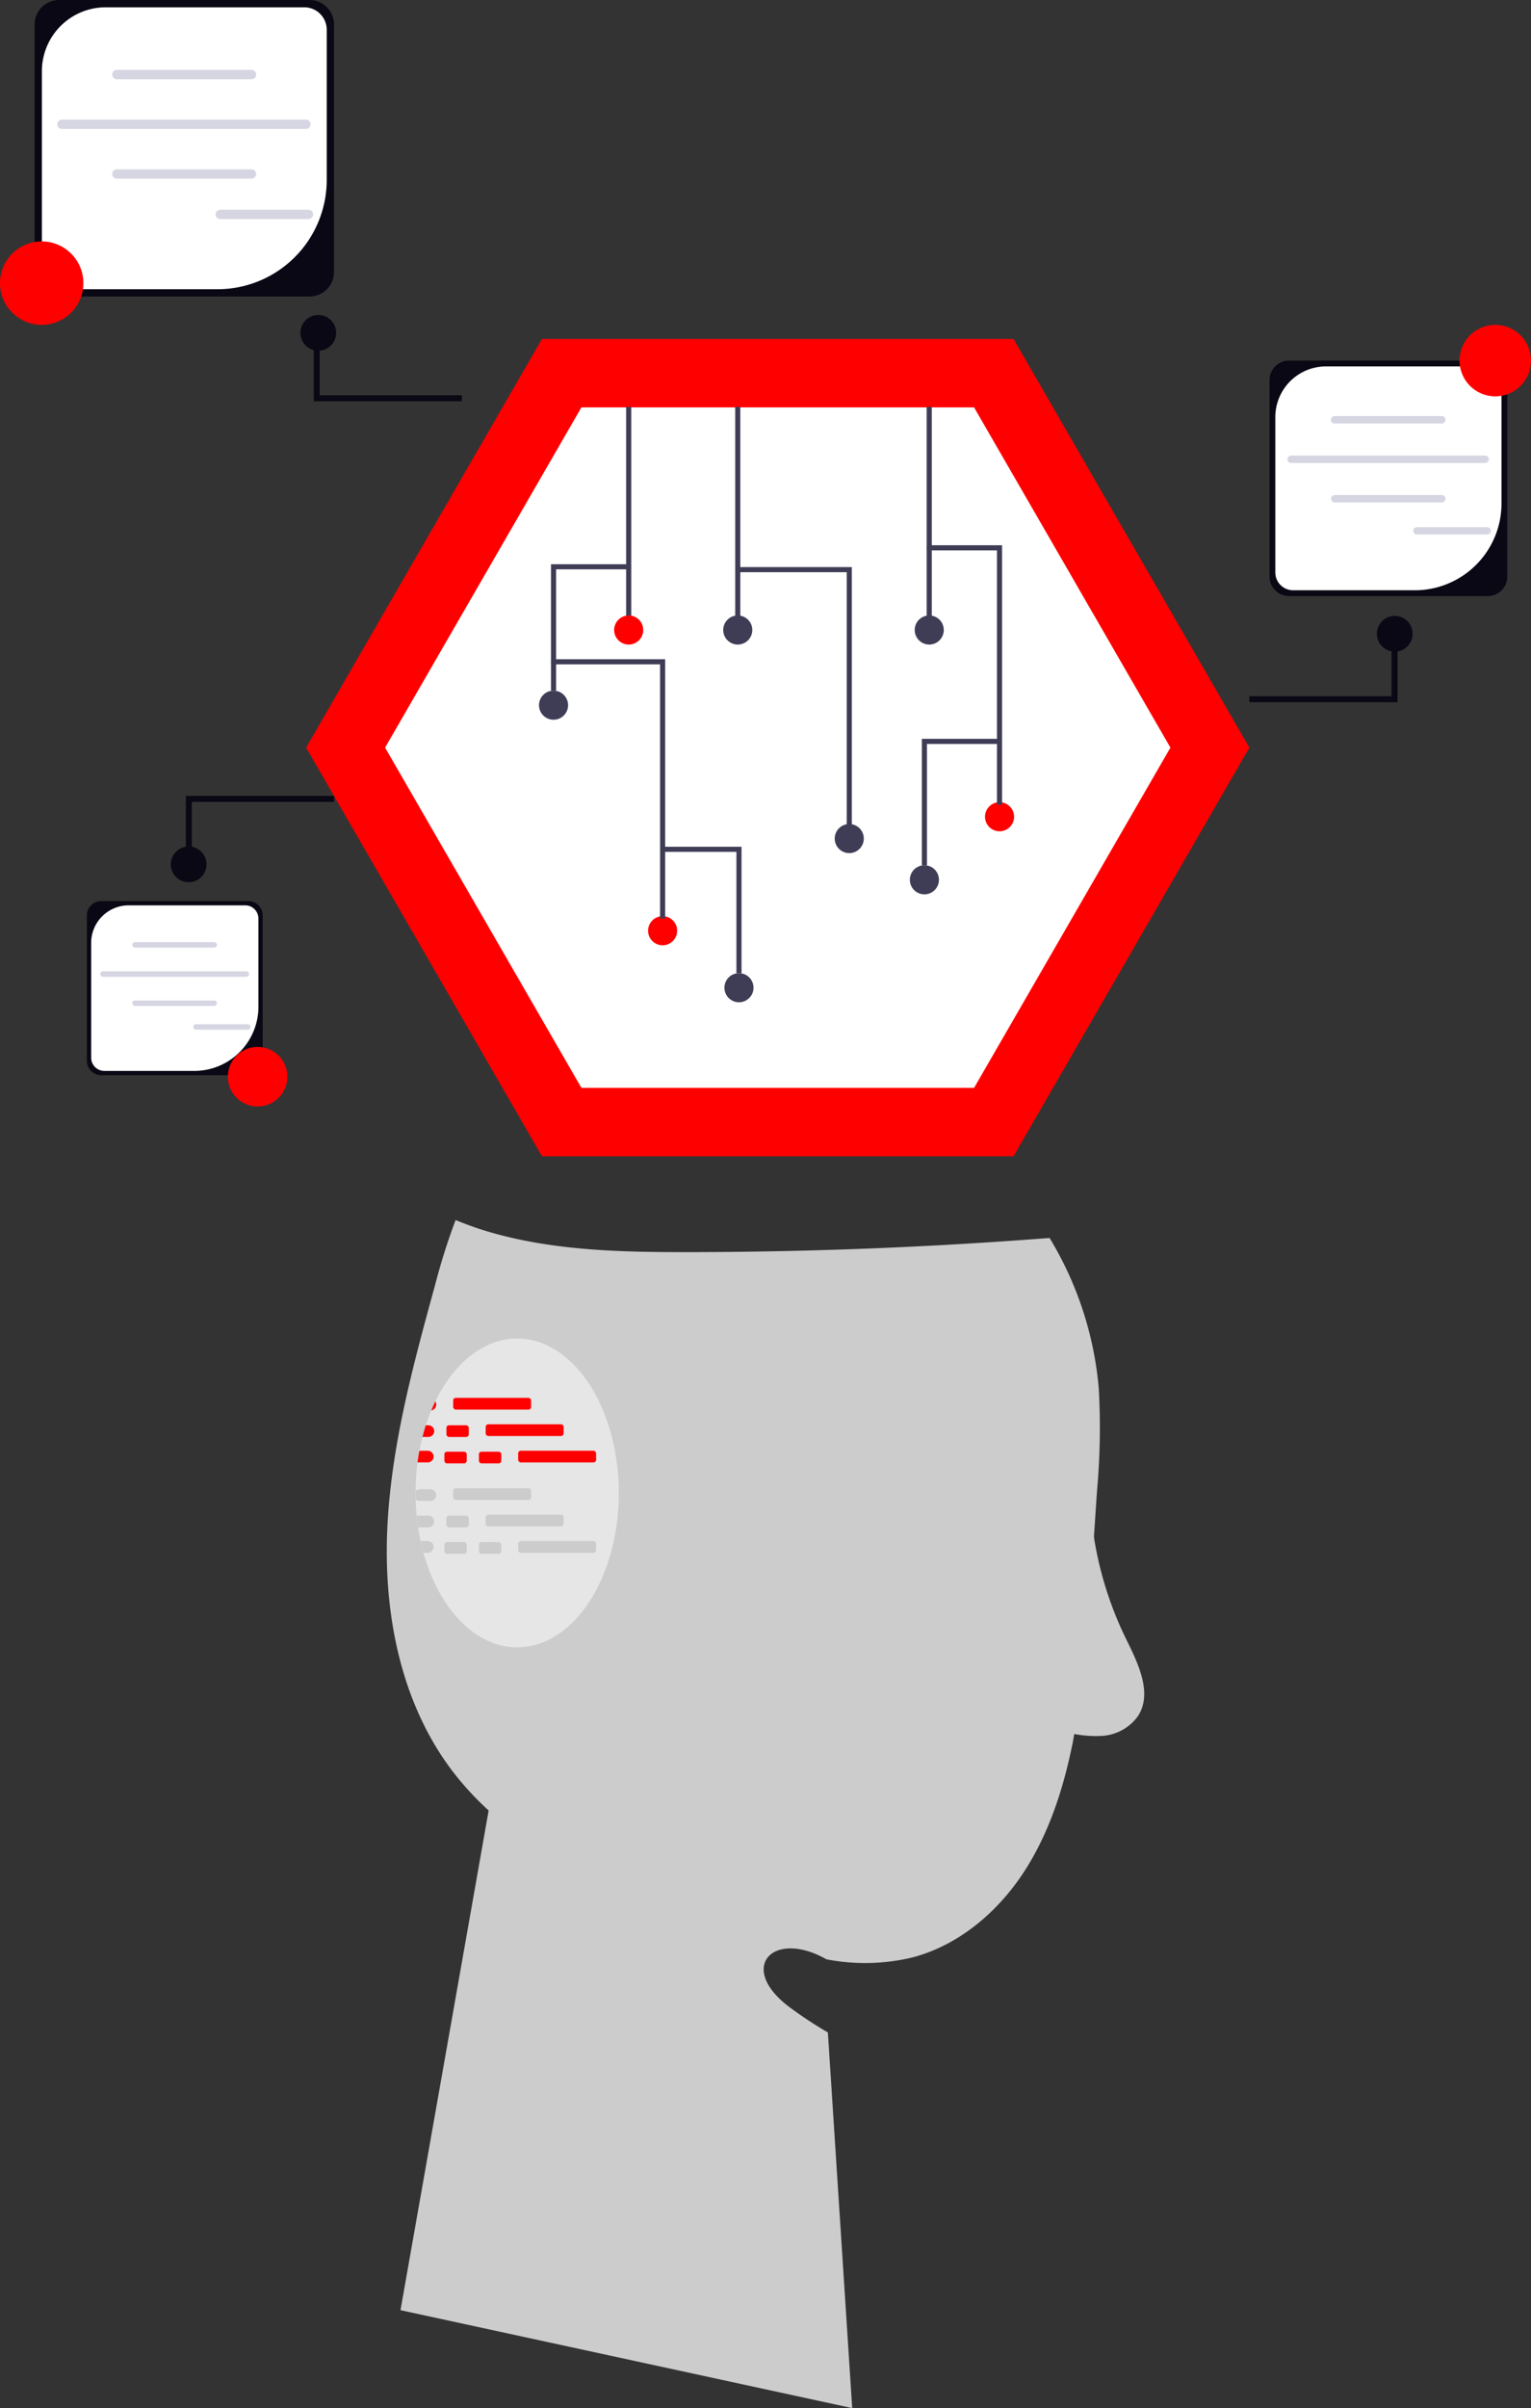 <svg xmlns="http://www.w3.org/2000/svg" width="458.221" height="720.354" viewBox="0 0 458.221 720.354" xmlns:xlink="http://www.w3.org/1999/xlink" role="img" artist="Katerina Limpitsouni" source="https://undraw.co/"><rect x="0" y="0" width="458.221" height="720.354" fill="#333333" stroke="none"/><g transform="translate(-764.119 -179.451)"><g transform="translate(764.119 179.451)"><g transform="translate(115.76 364.958)"><path d="M1033.347,505.323q-.811,12.133-1.622,24.244a389.057,389.057,0,0,1-5.52,50.426c-2.749,13.947-7.12,27.782-14.938,39.656-7.819,11.852-19.422,21.653-33.167,25.258a60.773,60.773,0,0,1-25.732.563c-16.065-9.125-26.948,2.546-10.905,14.42a124.3,124.3,0,0,0,11.334,7.458l7.278,112.367L824.882,750.425l26.385-149.476a89.208,89.208,0,0,1-11.041-12.055c-15.119-20.076-20.323-46.236-19.332-71.336,1.014-25.123,7.706-49.615,14.353-73.837a189.966,189.966,0,0,1,6.129-19.4c2.951,1.217,5.948,2.321,8.99,3.245,19.445,5.9,40.107,6.376,60.43,6.354q54.246-.034,108.356-4.236a103.97,103.97,0,0,1,14.713,44.929,208.629,208.629,0,0,1-.518,30.711Z" transform="translate(-820.777 -424.321)" fill="#ccc"/><path d="M920.531,451.1a107.123,107.123,0,0,0,9.338,64.763c3.624,7.387,8.112,16.287,3.7,23.232a14.31,14.31,0,0,1-10.78,5.974,35.1,35.1,0,0,1-12.58-1.629" transform="translate(-708.701 -390.76)" fill="#ccc"/><path d="M885.434,486.241a66.823,66.823,0,0,1-2.231,17.327v.023c-.022.113-.068.225-.09.338-4.551,16.741-15.411,28.5-28.1,28.5-12.618,0-23.433-11.671-28.052-28.277-.316-1.149-.586-2.3-.834-3.492-.316-1.329-.563-2.7-.766-4.123-.18-1.127-.316-2.276-.428-3.447-.158-1.622-.27-3.245-.293-4.935v-.023c-.045-.631-.045-1.262-.045-1.893v-.563l.023-.023a66,66,0,0,1,.563-8.54c.158-1.194.338-2.343.563-3.492.27-1.4.563-2.771.924-4.123.293-1.194.631-2.343.992-3.492.5-1.532,1.037-3.019,1.645-4.439.383-.924.789-1.825,1.194-2.7,5.543-11.4,14.465-18.814,24.515-18.814,13.9,0,25.619,14.173,29.246,33.5.045.293.113.586.135.879v.023A66.654,66.654,0,0,1,885.434,486.241Z" transform="translate(-815.987 -404.608)" fill="#e6e6e6"/><path d="M828.176,449.392a1.793,1.793,0,0,1-1.487,1.712c.383-.924.788-1.825,1.194-2.7A1.887,1.887,0,0,1,828.176,449.392Z" transform="translate(-813.368 -394.144)" fill="#ff0000"/><rect width="23.331" height="3.503" rx="0.777" transform="translate(19.867 53.196)" fill="#ff0000"/><path d="M829.034,453.305a1.76,1.76,0,0,1-1.758,1.758h-1.757c.293-1.194.631-2.343.991-3.492h.766A1.755,1.755,0,0,1,829.034,453.305Z" transform="translate(-814.834 -390.171)" fill="#ff0000"/><rect width="6.693" height="3.503" rx="0.777" transform="translate(17.849 61.395)" fill="#ff0000"/><rect width="23.331" height="3.503" rx="0.777" transform="translate(29.597 61.104)" fill="#ff0000"/><rect width="6.693" height="3.503" rx="0.777" transform="translate(17.239 69.298)" fill="#ff0000"/><rect width="6.693" height="3.503" rx="0.777" transform="translate(27.579 69.298)" fill="#ff0000"/><path d="M829.68,456.685a1.76,1.76,0,0,1-1.758,1.758h-3.064c.158-1.194.338-2.343.563-3.492h2.5a1.74,1.74,0,0,1,1.758,1.735Z" transform="translate(-815.661 -385.935)" fill="#ff0000"/><rect width="23.331" height="3.503" rx="0.777" transform="translate(39.327 69.008)" fill="#ff0000"/><path d="M830.795,461.818a1.741,1.741,0,0,1-1.758,1.735H825.86a1.781,1.781,0,0,1-1.217-.473v-.023c-.045-.631-.045-1.262-.045-1.893V460.6l.023-.023a1.733,1.733,0,0,1,1.239-.518h3.177A1.76,1.76,0,0,1,830.795,461.818Z" transform="translate(-815.987 -379.532)" fill="#ccc"/><rect width="23.331" height="3.503" rx="0.777" transform="translate(19.867 80.234)" fill="#ccc"/><path d="M830,465.306a1.76,1.76,0,0,1-1.758,1.758h-3.064c-.18-1.127-.315-2.276-.428-3.447a.766.766,0,0,1,.315-.045h3.177A1.755,1.755,0,0,1,830,465.306Z" transform="translate(-815.799 -375.134)" fill="#ccc"/><rect width="6.693" height="3.503" rx="0.777" transform="translate(17.849 88.433)" fill="#ccc"/><rect width="23.331" height="3.503" rx="0.777" transform="translate(29.597 88.142)" fill="#ccc"/><rect width="6.693" height="3.503" rx="0.777" transform="translate(17.239 96.337)" fill="#ccc"/><rect width="6.693" height="3.503" rx="0.777" transform="translate(27.579 96.337)" fill="#ccc"/><path d="M829.154,468.685a1.76,1.76,0,0,1-1.757,1.758h-1.284c-.315-1.149-.586-2.3-.834-3.492H827.4a1.741,1.741,0,0,1,1.758,1.735Z" transform="translate(-815.135 -370.897)" fill="#ccc"/><rect width="23.331" height="3.503" rx="0.777" transform="translate(39.327 96.046)" fill="#ccc"/></g><g transform="translate(0)"><g transform="translate(91.626 101.402)"><path d="M271.16,145.025H130.009L59.433,267.266l70.576,122.241H271.16l70.576-122.241Z" transform="translate(-59.433 -145.025)" fill="#ff0000"/><path d="M305.1,586.938H422.623l58.761-101.776L422.623,383.385H305.1L246.341,485.161Z" transform="translate(-222.711 -362.92)" fill="#fff"/><rect width="1.529" height="63.116" transform="translate(95.771 20.313)" fill="#3f3d56"/><circle cx="4.353" cy="4.353" r="4.353" transform="translate(92.183 82.704)" fill="#ff0000"/><rect width="1.529" height="63.116" transform="translate(128.417 20.313)" fill="#3f3d56"/><circle cx="4.353" cy="4.353" r="4.353" transform="translate(124.829 82.704)" fill="#3f3d56"/><rect width="1.529" height="63.116" transform="translate(185.728 20.313)" fill="#3f3d56"/><circle cx="4.353" cy="4.353" r="4.353" transform="translate(182.14 82.704)" fill="#3f3d56"/><circle cx="4.353" cy="4.353" r="4.353" transform="translate(158.2 145.093)" fill="#3f3d56"/><circle cx="4.353" cy="4.353" r="4.353" transform="translate(69.693 105.193)" fill="#3f3d56"/><path d="M262.538,311.859h-1.529V235.805H228.4v-1.529h34.136Z" transform="translate(-99.221 -166.041)" fill="#3f3d56"/><circle cx="4.353" cy="4.353" r="4.353" transform="translate(102.34 172.661)" fill="#ff0000"/><path d="M189.472,347.918h-1.529V271.863H155.336v-1.529h34.136Z" transform="translate(-82.016 -174.532)" fill="#3f3d56"/><circle cx="4.353" cy="4.353" r="4.353" transform="translate(203.179 138.563)" fill="#ff0000"/><path d="M324.945,303.319h-1.529V227.265h-21v-1.529h22.528Z" transform="translate(-116.649 -164.03)" fill="#3f3d56"/><path d="M156.814,270.969h-1.529V233.155h23.254v1.529H156.814Z" transform="translate(-82.004 -165.777)" fill="#3f3d56"/><circle cx="4.353" cy="4.353" r="4.353" transform="translate(125.191 189.709)" fill="#3f3d56"/><path d="M222.714,381.517h-1.529V345.232H199.46V343.7h23.254Z" transform="translate(-92.406 -191.808)" fill="#3f3d56"/><circle cx="4.353" cy="4.353" r="4.353" transform="translate(180.689 157.426)" fill="#3f3d56"/><path d="M302,339.291h-1.529V301.477h23.254v1.529H302Z" transform="translate(-116.19 -181.865)" fill="#3f3d56"/></g><g transform="translate(0 0)"><path d="M360.564,159.982a1.784,1.784,0,0,0-1.783,1.783v57.041a1.783,1.783,0,1,0,3.565,0V161.765A1.784,1.784,0,0,0,360.564,159.982Z" transform="translate(-280.013 -156.379)" fill="#3f3d56"/><g transform="translate(10.355)"><path d="M364.3,244.644H289.357a7.343,7.343,0,0,1-7.335-7.335V163.275a7.343,7.343,0,0,1,7.335-7.335H364.3a7.343,7.343,0,0,1,7.335,7.335v74.034A7.343,7.343,0,0,1,364.3,244.644Z" transform="translate(-282.022 -155.94)" fill="#090814"/><path d="M303.581,158.392A19.107,19.107,0,0,0,284.474,177.5v58.506a6.72,6.72,0,0,0,6.72,6.72h45.829a32.7,32.7,0,0,0,32.7-32.7V165.112a6.72,6.72,0,0,0-6.72-6.72Z" transform="translate(-282.289 -156.207)" fill="#fff"/><g transform="translate(6.817 20.911)"><path d="M349.732,182.191h-40.3a1.395,1.395,0,0,1,0-2.789h40.3a1.395,1.395,0,1,1,0,2.789Z" transform="translate(-291.668 -179.402)" fill="#d6d6e3"/><path d="M349.732,215.555h-40.3a1.395,1.395,0,0,1,0-2.789h40.3a1.395,1.395,0,1,1,0,2.789Z" transform="translate(-291.668 -183.03)" fill="#d6d6e3"/><path d="M364.1,198.884H291.065a1.395,1.395,0,1,1,0-2.789H364.1a1.395,1.395,0,0,1,0,2.789Z" transform="translate(-289.671 -181.217)" fill="#d6d6e3"/><path d="M370.63,229.121H344.245a1.395,1.395,0,1,1,0-2.789H370.63a1.395,1.395,0,0,1,0,2.789Z" transform="translate(-295.453 -184.505)" fill="#d6d6e3"/></g></g><circle cx="12.478" cy="12.478" r="12.478" transform="translate(0 72.219)" fill="#ff0000"/></g><g transform="translate(26.005 269.54)"><g transform="translate(0 0)"><path d="M145.145,202.271H101.132a4.313,4.313,0,0,1-4.307-4.307V154.487a4.313,4.313,0,0,1,4.307-4.307h44.013a4.313,4.313,0,0,1,4.307,4.307v43.476a4.313,4.313,0,0,1-4.307,4.307Z" transform="translate(-96.825 -150.18)" fill="#090814"/><path d="M109.485,151.619a11.221,11.221,0,0,0-11.221,11.224V197.2a3.947,3.947,0,0,0,3.946,3.947h26.911a19.2,19.2,0,0,0,19.2-19.2V155.569a3.946,3.946,0,0,0-3.947-3.946H109.485Z" transform="translate(-96.982 -150.337)" fill="#fff"/><g transform="translate(4.005 12.279)"><path d="M136.587,165.6H112.919a.819.819,0,0,1,0-1.638h23.668a.819.819,0,0,1,0,1.638Z" transform="translate(-102.491 -163.958)" fill="#d6d6e3"/><path d="M136.587,185.188H112.919a.819.819,0,1,1,0-1.638h23.668a.819.819,0,1,1,0,1.638Z" transform="translate(-102.491 -166.088)" fill="#d6d6e3"/><path d="M145.027,175.4h-42.89a.819.819,0,1,1,0-1.638h42.89a.819.819,0,1,1,0,1.638Z" transform="translate(-101.318 -165.023)" fill="#d6d6e3"/><path d="M148.86,193.155H133.366a.819.819,0,0,1,0-1.638H148.86a.819.819,0,0,1,0,1.638Z" transform="translate(-104.714 -166.954)" fill="#d6d6e3"/></g></g><circle cx="8.913" cy="8.913" r="8.913" transform="translate(42.185 43.628)" fill="#ff0000"/></g><g transform="translate(379.963 97.176)"><g transform="translate(0 10.694)"><path d="M189.74,412.377H130.226a5.831,5.831,0,0,1-5.825-5.825V347.765a5.831,5.831,0,0,1,5.825-5.825H189.74a5.831,5.831,0,0,1,5.825,5.825v58.788a5.831,5.831,0,0,1-5.825,5.825h0Z" transform="translate(-124.401 -341.94)" fill="#090814"/><path d="M141.521,343.887a15.173,15.173,0,0,0-15.173,15.173v46.458a5.336,5.336,0,0,0,5.336,5.336h36.391a25.965,25.965,0,0,0,25.965-25.965V349.224a5.336,5.336,0,0,0-5.336-5.336H141.521Z" transform="translate(-124.613 -342.151)" fill="#fff"/><g transform="translate(5.413 16.602)"><path d="M178.168,362.784h-32a1.109,1.109,0,1,1,0-2.217h32a1.109,1.109,0,1,1,0,2.217Z" transform="translate(-132.06 -360.567)" fill="#d6d6e3"/><path d="M178.168,389.277h-32a1.109,1.109,0,0,1,0-2.217h32a1.109,1.109,0,1,1,0,2.217Z" transform="translate(-132.06 -363.447)" fill="#d6d6e3"/><path d="M189.579,376.04h-58a1.109,1.109,0,1,1,0-2.217h58a1.109,1.109,0,1,1,0,2.217Z" transform="translate(-130.474 -362.008)" fill="#d6d6e3"/><path d="M194.764,400.049H173.816a1.109,1.109,0,1,1,0-2.217h20.948a1.109,1.109,0,1,1,0,2.217Z" transform="translate(-135.066 -364.619)" fill="#d6d6e3"/></g></g><circle cx="10.695" cy="10.695" r="10.695" transform="translate(56.868 0)" fill="#ff0000"/></g><g transform="translate(373.929 184.241)"><ellipse cx="5.348" cy="5.348" rx="5.348" ry="5.348" transform="translate(38.16 0)" fill="#090814"/><path d="M277.469,340.443h44.342V319.97h-1.783v18.69H277.465Z" transform="translate(-277.465 -314.623)" fill="#090814"/></g><g transform="translate(89.912 94.211)"><circle cx="5.348" cy="5.348" r="5.348" transform="translate(0 0)" fill="#090814"/><path d="M156.752,323.958H112.409V303.486h1.783v18.69h42.563Z" transform="translate(-108.427 -298.138)" fill="#090814"/></g><g transform="translate(51.117 238.096)"><ellipse cx="5.348" cy="5.348" rx="5.348" ry="5.348" transform="translate(0 15.123)" fill="#090814"/><path d="M321.807,319.97H277.465v20.472h1.783V321.753h42.563Z" transform="translate(-272.955 -319.97)" fill="#090814"/></g></g></g></g></svg>